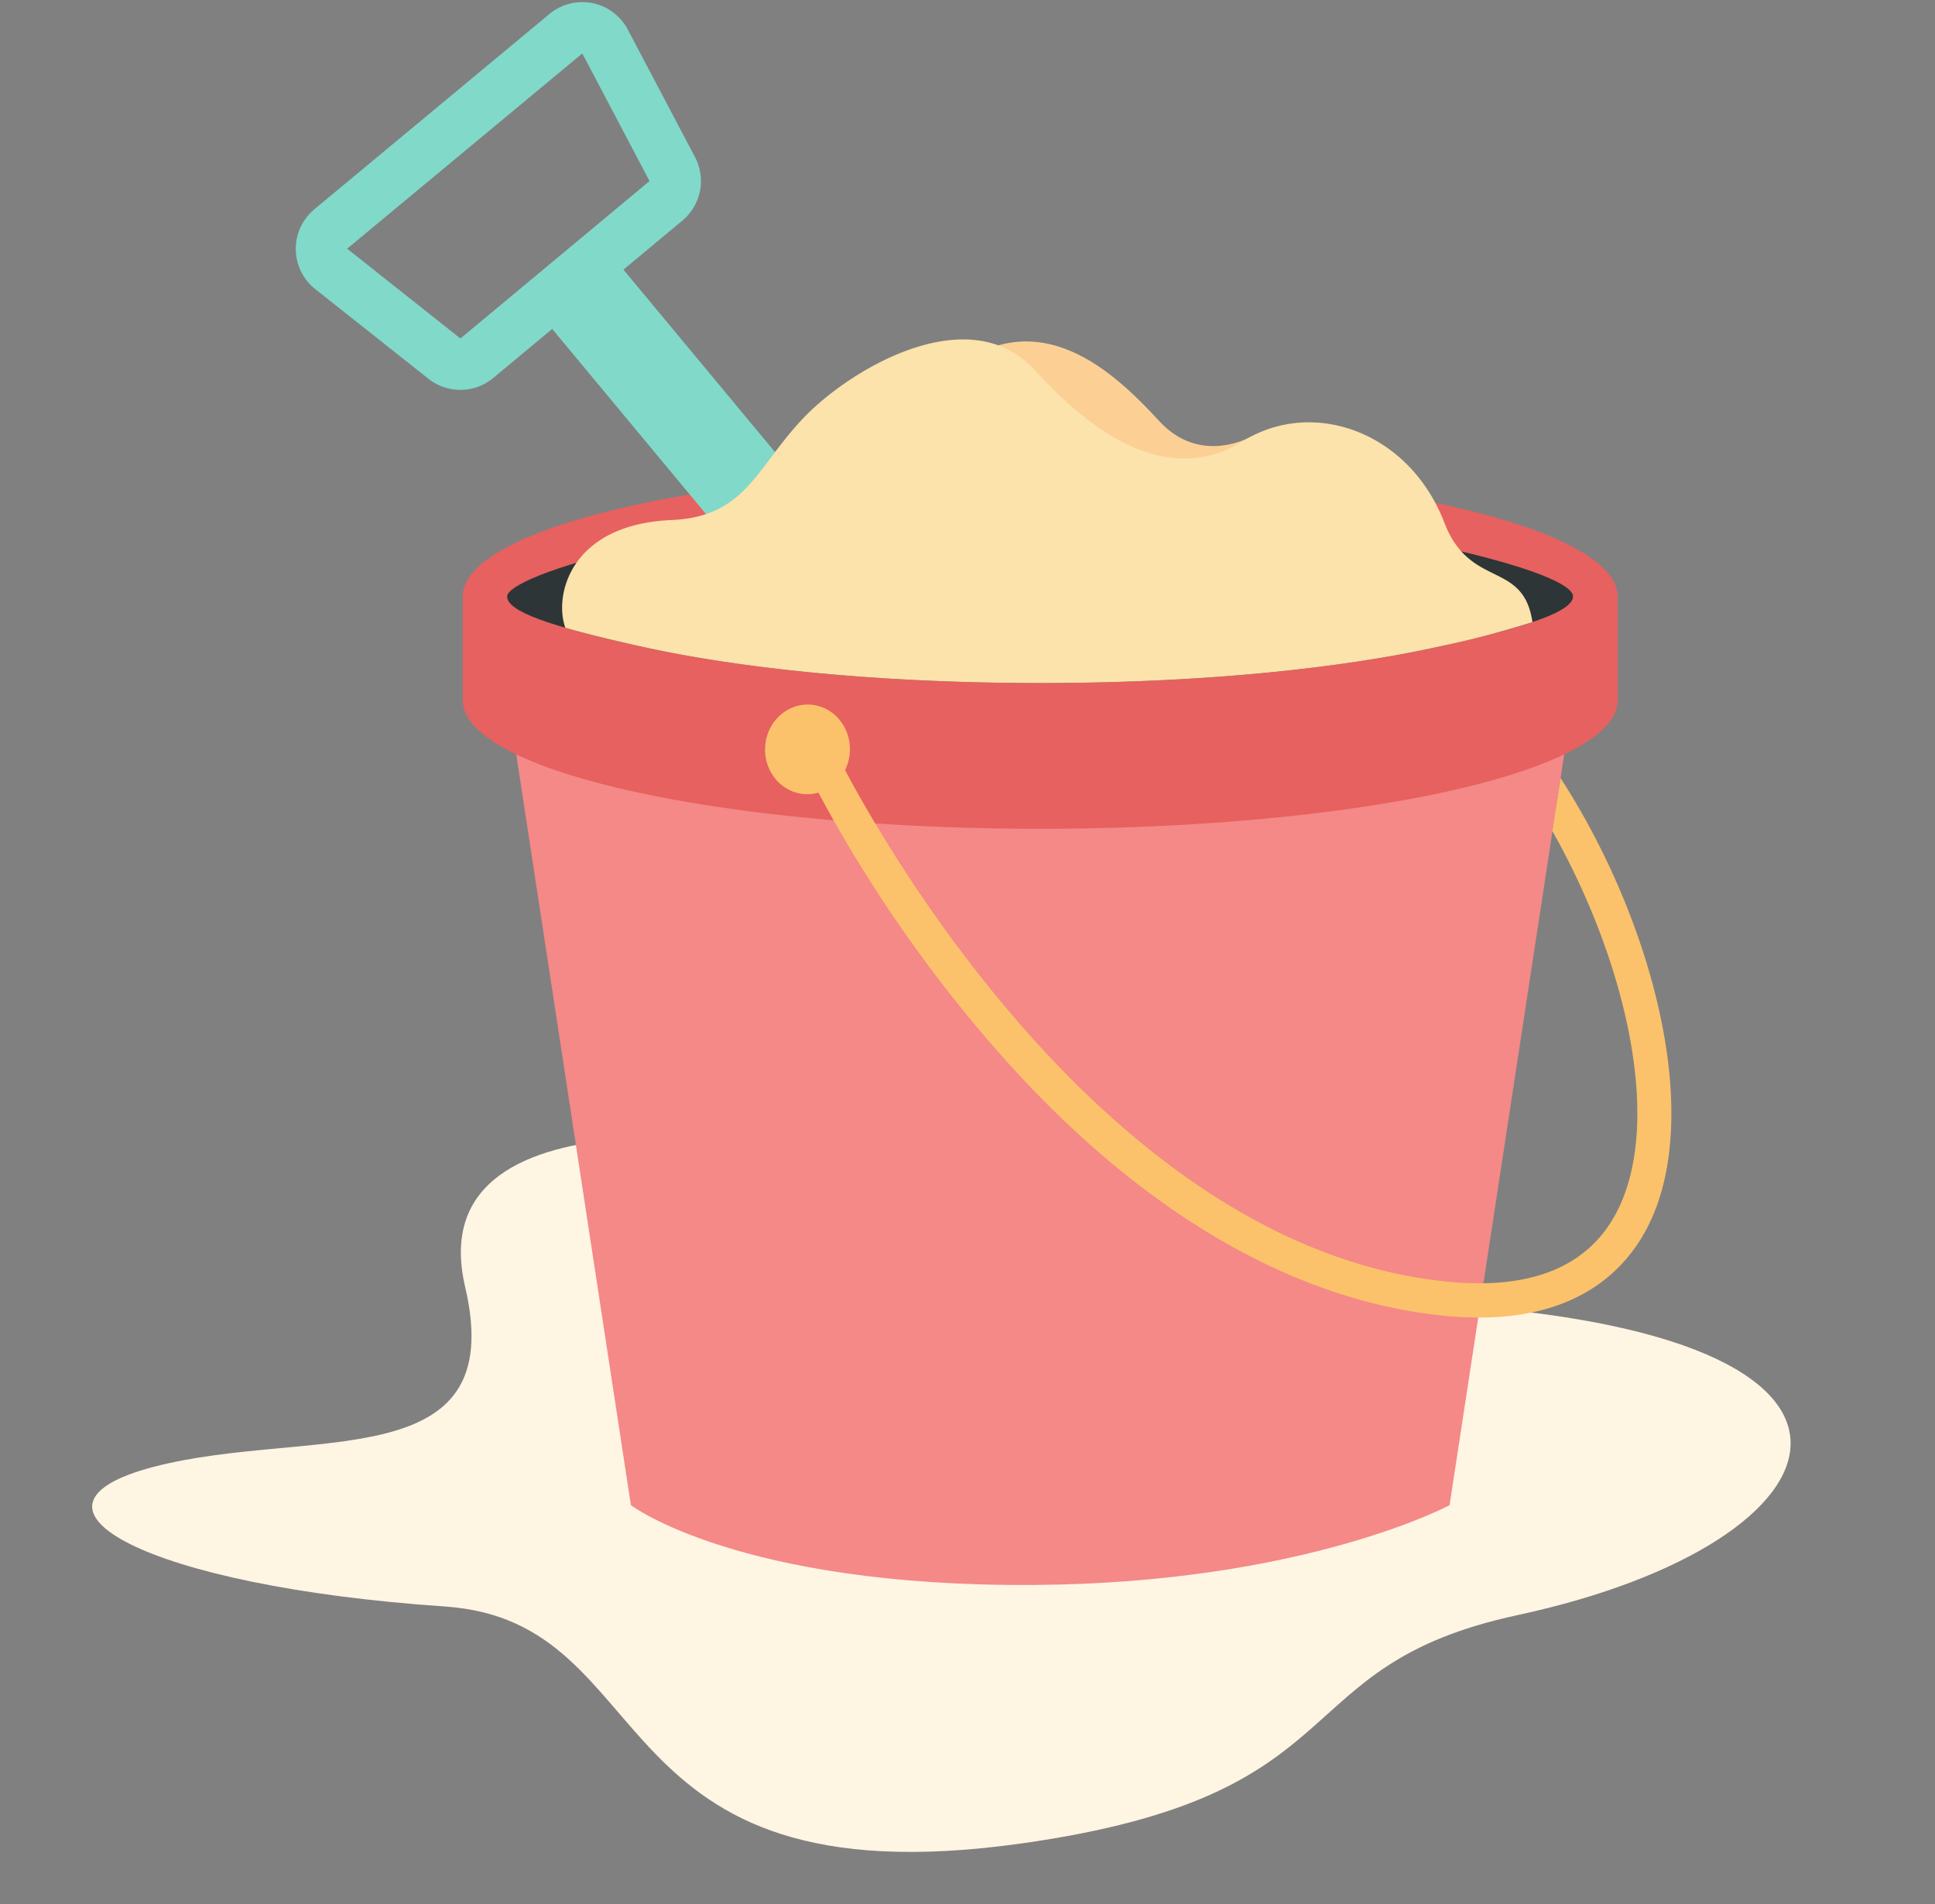 <?xml version="1.0" encoding="UTF-8"?><svg xmlns="http://www.w3.org/2000/svg" xmlns:xlink="http://www.w3.org/1999/xlink" data-name="Layer 1" height="463.2" preserveAspectRatio="xMidYMid meet" version="1.0" viewBox="21.0 24.5 470.7 463.2" width="470.7" zoomAndPan="magnify"><rect x="21.0" y="24.5" width="470.7" height="463.2" fill="#808080" stroke="none"/><g id="change1_1"><path d="M219.89,304.41S122,285.66,134.15,337.56c10.92,46.66-38.18,34-75.67,43.74s-1.7,29.09,70.81,34C182.92,419,165,487.68,269.53,472.93c83.65-11.8,62.71-43.08,120.62-55.54,82.27-17.7,101.53-68.73-20-75.67S280.81,315.34,219.89,304.41Z" fill="#fff5e3"/></g><g id="change2_1"><path d="M373.62,390.65s-35.44,19-101.26,19.41c-71.74.46-97.89-19.41-97.89-19.41L140.71,169.56H407.37Z" fill="#f48987"/></g><g id="change3_1"><ellipse cx="274.03" cy="194.9" fill="#e6615f" rx="140.47" ry="31.21"/></g><g id="change3_2"><path d="M133.56,194.9V169.58H414.51V194.9S280,250.61,133.56,194.9Z" fill="#e6615f"/></g><g id="change3_3"><ellipse cx="274.03" cy="169.58" fill="#e6615f" rx="140.47" ry="31.21"/></g><g id="change4_1"><path d="M274,190.66c-36.81,0-71.3-3.16-97.13-8.9-22.51-5-32.51-8.55-32.51-12.18,0-2.34,10-7.18,32.51-12.18,25.83-5.74,60.33-8.9,97.13-8.9s71.3,3.16,97.13,8.9c22.51,5,32.51,9.35,32.51,12.18,0,3.49-10,7.18-32.51,12.18C345.33,187.5,310.84,190.66,274,190.66Z" fill="#2d3537"/></g><g id="change5_1"><path d="M325.59,130.58S313.17,138,303,126.94c-12-13-32.28-32.17-56.22-7.28C221.07,146.44,316,153.36,325.59,130.58Z" fill="#fcd095"/></g><g id="change6_1"><path d="M154.67,27.89,97.46,75.42a12.5,12.5,0,0,0,.23,19.41l27.53,21.81a12.5,12.5,0,0,0,15.75-.18L187,78.16a12.5,12.5,0,0,0,3.06-15.45L173.7,31.66A12.5,12.5,0,0,0,154.67,27.89ZM179,68.55,133,106.84,105.45,85,162.65,37.5Z" fill="#81d9c9"/></g><g id="change6_2"><path d="M182.5 77.7H205.05V188.6H182.5z" fill="#81d9c9" transform="rotate(-39.72 193.784 133.153)"/></g><g id="change7_1"><path d="M176.9,181.76c25.83,5.74,60.33,8.9,97.13,8.9s71.3-3.16,97.13-8.9a232,232,0,0,0,22.62-5.92c-2.24-15.15-15.17-7.92-21.44-24.22-8.44-21.94-31.79-30.52-49.08-19.76-14.43,9-31.53,3.64-50.35-17.16-16-17.72-44.72-.56-56,11C205,137.92,202.68,150.21,184.38,151c-24.68,1.05-28.69,18.35-25.86,26.21C163.33,178.6,169.41,180.1,176.9,181.76Z" fill="#fce2ab"/></g><g id="change8_1"><path d="M400.62,213.8l-2,12.86c17.33,30.62,27,69.63,16,92-6.81,13.86-20.94,19.77-42,17.57-89.61-9.36-147.45-127-148-128.18l-7.5,3.62a336.8,336.8,0,0,0,41.34,62.47c35,42,74.18,66.29,113.32,70.38a86.27,86.27,0,0,0,9,.49c24.68,0,36.08-12,41.33-22.67C435.55,295,422.58,247.67,400.62,213.8Z" fill="#fbc26b"/></g><g id="change8_2"><ellipse cx="217.42" cy="206.78" fill="#fbc26b" rx="10.91" ry="10.33" transform="rotate(-87.53 217.431 206.783)"/></g></svg>